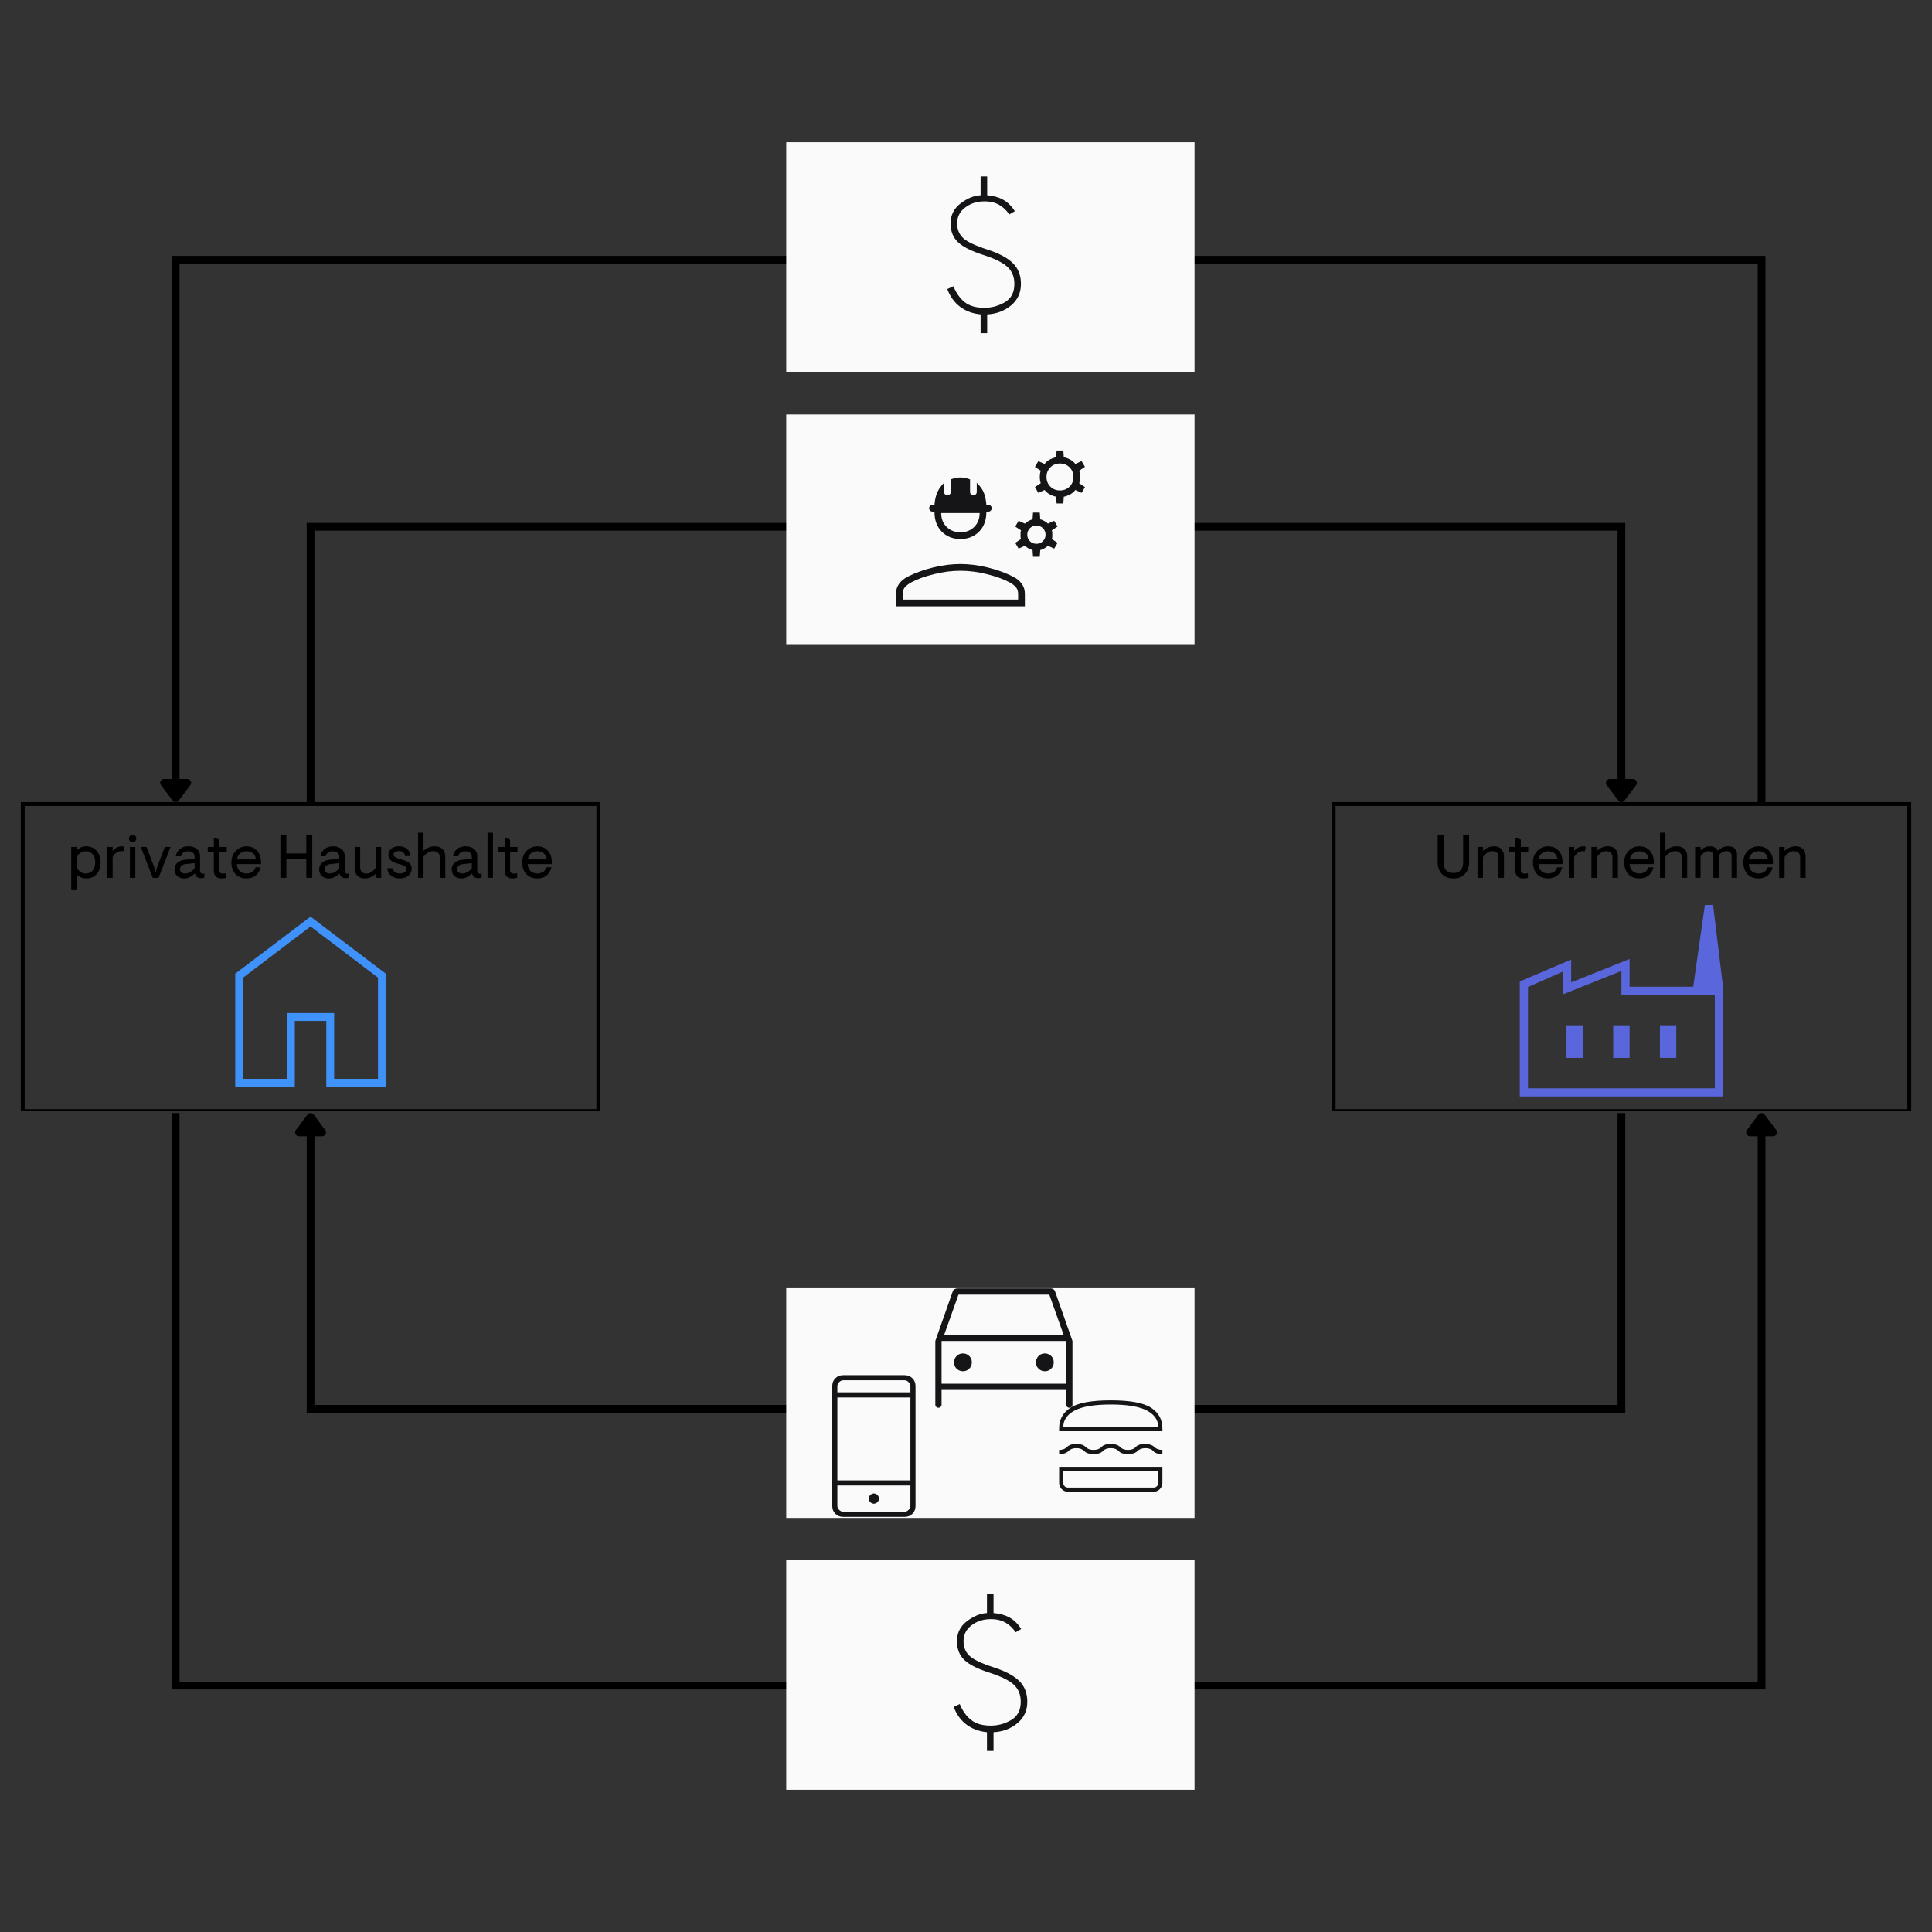<svg xmlns="http://www.w3.org/2000/svg" xmlns:xlink="http://www.w3.org/1999/xlink" width="500" zoomAndPan="magnify" viewBox="0 0 375 375" height="500" preserveAspectRatio="xMidYMid meet" version="1.0"><rect x="0" y="0" width="375" height="375" fill="#333333" stroke="none"/><defs><g/><clipPath id="4e248ac786"><path d="M 4.039 155.695 L 116.52 155.695 L 116.52 215.695 L 4.039 215.695 Z M 4.039 155.695 " clip-rule="nonzero"/></clipPath><clipPath id="5064843cf6"><path d="M 258.48 155.695 L 370.961 155.695 L 370.961 215.695 L 258.48 215.695 Z M 258.48 155.695 " clip-rule="nonzero"/></clipPath><clipPath id="15f057f166"><path d="M 152.613 80.445 L 231.895 80.445 L 231.895 125.031 L 152.613 125.031 Z M 152.613 80.445 " clip-rule="nonzero"/></clipPath><clipPath id="af26f02f0d"><path d="M 152.613 250.039 L 231.895 250.039 L 231.895 294.629 L 152.613 294.629 Z M 152.613 250.039 " clip-rule="nonzero"/></clipPath><clipPath id="e33f269715"><path d="M 152.613 27.609 L 231.895 27.609 L 231.895 72.195 L 152.613 72.195 Z M 152.613 27.609 " clip-rule="nonzero"/></clipPath><clipPath id="387301bc7a"><path d="M 152.613 302.805 L 231.895 302.805 L 231.895 347.391 L 152.613 347.391 Z M 152.613 302.805 " clip-rule="nonzero"/></clipPath></defs><g clip-path="url(#4e248ac786)"><path stroke-linecap="butt" transform="matrix(0.75, 0, 0, 0.75, 4.041, 155.694)" fill="none" stroke-linejoin="miter" d="M -0.002 0.001 L 149.972 0.001 L 149.972 80.454 L -0.002 80.454 Z M -0.002 0.001 " stroke="#000000" stroke-width="2" stroke-opacity="1" stroke-miterlimit="4"/></g><path stroke-linecap="butt" transform="matrix(0.75, 0, 0, 0.75, 59.53, 101.491)" fill="none" stroke-linejoin="miter" d="M 1.001 72.273 L 1.001 1.002 L 340.252 1.002 L 340.252 66.773 " stroke="#000000" stroke-width="2" stroke-opacity="1" stroke-miterlimit="4"/><path stroke-linecap="round" transform="matrix(0.75, 0, 0, 0.75, 59.53, 101.491)" fill-opacity="1" fill="#000000" fill-rule="nonzero" stroke-linejoin="round" d="M 343.252 67.273 L 340.252 71.273 L 337.252 67.273 Z M 343.252 67.273 " stroke="#000000" stroke-width="2" stroke-opacity="1" stroke-miterlimit="4"/><g clip-path="url(#5064843cf6)"><path stroke-linecap="butt" transform="matrix(0.75, 0, 0, 0.75, 258.481, 155.694)" fill="none" stroke-linejoin="miter" d="M -0 0.001 L 149.974 0.001 L 149.974 80.454 L -0 80.454 Z M -0 0.001 " stroke="#000000" stroke-width="2" stroke-opacity="1" stroke-miterlimit="4"/></g><path stroke-linecap="butt" transform="matrix(0.75, 0, 0, 0.75, 59.53, 216.046)" fill="none" stroke-linejoin="miter" d="M 1.001 5.501 L 1.001 76.543 L 340.252 76.543 L 340.252 0.001 " stroke="#000000" stroke-width="2" stroke-opacity="1" stroke-miterlimit="4"/><path stroke-linecap="round" transform="matrix(0.75, 0, 0, 0.75, 59.53, 216.046)" fill-opacity="1" fill="#000000" fill-rule="nonzero" stroke-linejoin="round" d="M 4.001 5.001 L 1.001 1.001 L -1.999 5.001 Z M 4.001 5.001 " stroke="#000000" stroke-width="2" stroke-opacity="1" stroke-miterlimit="4"/><path stroke-linecap="butt" transform="matrix(0.75, 0, 0, 0.75, 33.343, 216.046)" fill="none" stroke-linejoin="miter" d="M 1.001 0.001 L 1.001 148.153 L 411.439 148.153 L 411.439 5.501 " stroke="#000000" stroke-width="2" stroke-opacity="1" stroke-miterlimit="4"/><path stroke-linecap="round" transform="matrix(0.75, 0, 0, 0.75, 33.343, 216.046)" fill-opacity="1" fill="#000000" fill-rule="nonzero" stroke-linejoin="round" d="M 408.439 5.001 L 411.439 1.001 L 414.439 5.001 Z M 408.439 5.001 " stroke="#000000" stroke-width="2" stroke-opacity="1" stroke-miterlimit="4"/><path stroke-linecap="butt" transform="matrix(0.75, 0, 0, 0.75, 33.343, 49.664)" fill="none" stroke-linejoin="miter" d="M 1.001 135.875 L 1.001 1 L 411.439 1 L 411.439 141.375 " stroke="#000000" stroke-width="2" stroke-opacity="1" stroke-miterlimit="4"/><path stroke-linecap="round" transform="matrix(0.75, 0, 0, 0.75, 33.343, 49.664)" fill-opacity="1" fill="#000000" fill-rule="nonzero" stroke-linejoin="round" d="M -1.999 136.375 L 1.001 140.375 L 4.001 136.375 Z M -1.999 136.375 " stroke="#000000" stroke-width="2" stroke-opacity="1" stroke-miterlimit="4"/><path fill="#3f92fa" d="M 47.188 209.398 L 55.695 209.398 L 55.695 196.633 L 64.859 196.633 L 64.859 209.398 L 73.371 209.398 L 73.371 189.758 L 60.277 179.828 L 47.188 189.758 Z M 45.656 210.926 L 45.656 188.992 L 60.277 177.918 L 74.898 188.992 L 74.898 210.926 L 63.332 210.926 L 63.332 198.16 L 57.223 198.16 L 57.223 210.926 Z M 60.277 194.613 Z M 60.277 194.613 " fill-opacity="1" fill-rule="nonzero"/><g clip-path="url(#15f057f166)"><path fill="#fafafa" d="M 152.613 80.445 L 231.859 80.445 L 231.859 125.031 L 152.613 125.031 Z M 152.613 80.445 " fill-opacity="1" fill-rule="nonzero"/></g><path fill="#151417" d="M 173.91 117.688 L 173.91 115.262 C 173.91 114.512 174.113 113.859 174.516 113.301 C 174.922 112.742 175.496 112.273 176.242 111.898 C 177.738 111.152 179.387 110.562 181.191 110.125 C 182.996 109.691 184.738 109.473 186.418 109.473 C 188.098 109.473 189.84 109.691 191.645 110.125 C 193.449 110.562 195.098 111.152 196.59 111.898 C 197.336 112.273 197.914 112.742 198.316 113.301 C 198.723 113.859 198.926 114.512 198.926 115.262 L 198.926 117.688 Z M 175.219 116.379 L 197.617 116.379 L 197.617 115.262 C 197.617 114.699 197.453 114.25 197.129 113.906 C 196.801 113.566 196.402 113.27 195.938 113.02 C 194.754 112.398 193.285 111.867 191.527 111.434 C 189.77 110.996 188.066 110.781 186.418 110.781 C 184.77 110.781 183.066 110.996 181.309 111.434 C 179.551 111.867 178.078 112.398 176.898 113.02 C 176.43 113.27 176.035 113.566 175.707 113.906 C 175.379 114.25 175.219 114.699 175.219 115.262 Z M 186.418 104.621 C 184.953 104.621 183.75 104.145 182.801 103.195 C 181.852 102.246 181.379 100.949 181.379 99.301 L 181.004 99.301 C 180.816 99.301 180.66 99.238 180.539 99.113 C 180.414 98.988 180.352 98.832 180.352 98.648 C 180.352 98.461 180.414 98.305 180.539 98.18 C 180.66 98.055 180.816 97.992 181.004 97.992 L 181.379 97.992 C 181.438 97.184 181.594 96.445 181.844 95.777 C 182.094 95.109 182.559 94.414 183.242 93.699 L 183.242 95.473 C 183.242 95.66 183.305 95.816 183.43 95.941 C 183.555 96.062 183.711 96.125 183.898 96.125 C 184.082 96.125 184.238 96.062 184.363 95.941 C 184.488 95.816 184.551 95.66 184.551 95.473 L 184.551 93.047 C 184.801 92.953 185.086 92.867 185.414 92.789 C 185.742 92.711 186.074 92.672 186.418 92.672 C 186.758 92.672 187.094 92.711 187.422 92.789 C 187.746 92.867 188.035 92.953 188.285 93.047 L 188.285 95.473 C 188.285 95.66 188.348 95.816 188.469 95.941 C 188.594 96.062 188.75 96.125 188.938 96.125 C 189.125 96.125 189.281 96.062 189.402 95.941 C 189.527 95.816 189.59 95.66 189.59 95.473 L 189.59 93.699 C 190.305 94.414 190.781 95.109 191.016 95.777 C 191.246 96.445 191.395 97.184 191.457 97.992 L 191.832 97.992 C 192.016 97.992 192.172 98.055 192.297 98.18 C 192.422 98.305 192.484 98.461 192.484 98.648 C 192.484 98.832 192.422 98.988 192.297 99.113 C 192.172 99.238 192.016 99.301 191.832 99.301 L 191.457 99.301 C 191.457 100.949 190.984 102.246 190.035 103.195 C 189.086 104.145 187.879 104.621 186.418 104.621 Z M 186.418 103.312 C 187.508 103.312 188.402 102.965 189.102 102.262 C 189.801 101.562 190.152 100.668 190.152 99.578 L 182.684 99.578 C 182.684 100.668 183.035 101.562 183.734 102.262 C 184.434 102.965 185.328 103.312 186.418 103.312 Z M 200.512 108.074 L 200.418 106.766 C 200.168 106.703 199.902 106.594 199.625 106.441 C 199.344 106.285 199.109 106.113 198.926 105.926 L 197.711 106.488 L 197.059 105.367 L 198.176 104.621 C 198.113 104.465 198.086 104.324 198.086 104.199 L 198.086 103.383 C 198.086 103.273 198.113 103.125 198.176 102.941 L 197.059 102.195 L 197.711 101.074 L 198.926 101.633 C 199.109 101.445 199.344 101.277 199.625 101.121 C 199.902 100.965 200.168 100.855 200.418 100.793 L 200.512 99.488 L 201.816 99.488 L 201.91 100.793 C 202.16 100.855 202.426 100.965 202.703 101.121 C 202.984 101.277 203.219 101.445 203.402 101.633 L 204.617 101.074 L 205.27 102.195 L 204.152 102.941 C 204.215 103.125 204.246 103.273 204.246 103.383 L 204.246 104.199 C 204.246 104.324 204.215 104.465 204.152 104.621 L 205.27 105.367 L 204.617 106.488 L 203.402 105.926 C 203.219 106.113 202.984 106.285 202.703 106.441 C 202.426 106.594 202.16 106.703 201.91 106.766 L 201.816 108.074 Z M 201.164 105.555 C 201.66 105.555 202.082 105.383 202.426 105.039 C 202.766 104.699 202.938 104.277 202.938 103.781 C 202.938 103.281 202.766 102.863 202.426 102.52 C 202.082 102.18 201.66 102.008 201.164 102.008 C 200.668 102.008 200.246 102.18 199.902 102.52 C 199.562 102.863 199.391 103.281 199.391 103.781 C 199.391 104.277 199.562 104.699 199.902 105.039 C 200.246 105.383 200.668 105.555 201.164 105.555 Z M 205.086 97.715 L 204.992 96.406 C 204.617 96.344 204.215 96.195 203.777 95.965 C 203.344 95.73 203 95.441 202.75 95.102 L 201.539 95.66 L 200.883 94.539 L 202.004 93.793 C 201.941 93.605 201.895 93.406 201.863 93.188 C 201.832 92.969 201.816 92.766 201.816 92.578 C 201.816 92.395 201.832 92.191 201.863 91.973 C 201.895 91.754 201.941 91.555 202.004 91.367 L 200.883 90.621 L 201.539 89.5 L 202.75 90.059 C 203 89.719 203.344 89.43 203.777 89.195 C 204.215 88.965 204.617 88.816 204.992 88.754 L 205.086 87.445 L 206.391 87.445 L 206.484 88.754 C 206.859 88.816 207.262 88.965 207.699 89.195 C 208.133 89.43 208.477 89.719 208.723 90.059 L 209.938 89.5 L 210.59 90.621 L 209.473 91.367 C 209.531 91.555 209.578 91.754 209.609 91.973 C 209.641 92.191 209.656 92.395 209.656 92.578 C 209.656 92.766 209.641 92.969 209.609 93.188 C 209.578 93.406 209.531 93.605 209.473 93.793 L 210.59 94.539 L 209.938 95.66 L 208.723 95.102 C 208.477 95.441 208.133 95.73 207.699 95.965 C 207.262 96.195 206.859 96.344 206.484 96.406 L 206.391 97.715 Z M 205.738 95.191 C 206.484 95.191 207.105 94.945 207.605 94.445 C 208.102 93.949 208.352 93.328 208.352 92.578 C 208.352 91.832 208.102 91.211 207.605 90.715 C 207.105 90.215 206.484 89.965 205.738 89.965 C 204.992 89.965 204.367 90.215 203.871 90.715 C 203.375 91.211 203.125 91.832 203.125 92.578 C 203.125 93.328 203.375 93.949 203.871 94.445 C 204.367 94.945 204.992 95.191 205.738 95.191 Z M 186.418 116.379 Z M 186.418 116.379 " fill-opacity="1" fill-rule="nonzero"/><g clip-path="url(#af26f02f0d)"><path fill="#fafafa" d="M 152.613 250.039 L 231.859 250.039 L 231.859 294.629 L 152.613 294.629 Z M 152.613 250.039 " fill-opacity="1" fill-rule="nonzero"/></g><path fill="#151417" d="M 163.668 294.422 C 163.055 294.422 162.547 294.223 162.145 293.82 C 161.746 293.418 161.543 292.91 161.543 292.297 L 161.543 269.051 C 161.543 268.434 161.746 267.926 162.145 267.527 C 162.547 267.125 163.055 266.922 163.668 266.922 L 175.578 266.922 C 176.191 266.922 176.699 267.125 177.102 267.527 C 177.504 267.926 177.703 268.434 177.703 269.051 L 177.703 292.297 C 177.703 292.91 177.504 293.418 177.102 293.82 C 176.699 294.223 176.191 294.422 175.578 294.422 Z M 162.535 288.328 L 162.535 292.297 C 162.535 292.578 162.652 292.84 162.891 293.074 C 163.125 293.312 163.387 293.43 163.668 293.43 L 175.578 293.43 C 175.859 293.43 176.121 293.312 176.355 293.074 C 176.594 292.84 176.711 292.578 176.711 292.297 L 176.711 288.328 Z M 169.625 291.871 C 169.883 291.871 170.113 291.77 170.312 291.57 C 170.516 291.371 170.617 291.141 170.617 290.879 C 170.617 290.617 170.516 290.391 170.312 290.188 C 170.113 289.988 169.883 289.887 169.625 289.887 C 169.363 289.887 169.133 289.988 168.934 290.188 C 168.73 290.391 168.633 290.617 168.633 290.879 C 168.633 291.141 168.73 291.371 168.934 291.57 C 169.133 291.77 169.363 291.871 169.625 291.871 Z M 162.535 287.336 L 176.711 287.336 L 176.711 271.246 L 162.535 271.246 Z M 162.535 270.254 L 176.711 270.254 L 176.711 269.051 C 176.711 268.766 176.594 268.508 176.355 268.27 C 176.121 268.035 175.859 267.914 175.578 267.914 L 163.668 267.914 C 163.387 267.914 163.125 268.035 162.891 268.27 C 162.652 268.508 162.535 268.766 162.535 269.051 Z M 162.535 288.328 L 162.535 293.43 Z M 162.535 270.254 L 162.535 267.914 Z M 162.535 270.254 " fill-opacity="1" fill-rule="nonzero"/><path fill="#151417" d="M 207.305 289.547 C 206.824 289.547 206.418 289.379 206.082 289.043 C 205.746 288.707 205.578 288.301 205.578 287.82 L 205.578 284.711 L 225.621 284.711 L 225.621 287.82 C 225.621 288.301 225.453 288.707 225.117 289.043 C 224.781 289.379 224.371 289.547 223.891 289.547 Z M 206.383 285.516 L 206.383 287.82 C 206.383 288.09 206.473 288.309 206.645 288.48 C 206.816 288.656 207.035 288.742 207.305 288.742 L 223.891 288.742 C 224.16 288.742 224.383 288.656 224.555 288.48 C 224.727 288.309 224.812 288.09 224.812 287.82 L 224.812 285.516 Z M 215.598 281.082 C 214.926 281.082 214.414 281.273 214.059 281.656 C 213.703 282.043 213.102 282.234 212.258 282.234 C 211.414 282.234 210.812 282.043 210.461 281.656 C 210.105 281.273 209.59 281.082 208.918 281.082 C 208.246 281.082 207.734 281.273 207.379 281.656 C 207.023 282.043 206.422 282.234 205.578 282.234 L 205.578 281.426 C 206.25 281.426 206.762 281.234 207.117 280.852 C 207.473 280.469 208.074 280.273 208.918 280.273 C 209.762 280.273 210.363 280.469 210.719 280.852 C 211.074 281.234 211.586 281.426 212.258 281.426 C 212.93 281.426 213.445 281.234 213.801 280.852 C 214.156 280.469 214.754 280.273 215.598 280.273 C 216.445 280.273 217.043 280.469 217.398 280.852 C 217.754 281.234 218.27 281.426 218.941 281.426 C 219.613 281.426 220.117 281.234 220.453 280.852 C 220.789 280.469 221.379 280.273 222.223 280.273 C 223.066 280.273 223.676 280.469 224.051 280.852 C 224.426 281.234 224.949 281.426 225.621 281.426 L 225.621 282.234 C 224.777 282.234 224.184 282.043 223.848 281.656 C 223.512 281.273 223.008 281.082 222.336 281.082 C 221.664 281.082 221.141 281.273 220.77 281.656 C 220.395 282.043 219.785 282.234 218.941 282.234 C 218.094 282.234 217.496 282.043 217.141 281.656 C 216.785 281.273 216.27 281.082 215.598 281.082 Z M 205.578 277.797 L 205.578 277.223 C 205.578 275.535 206.309 274.207 207.766 273.25 C 209.227 272.289 211.836 271.809 215.598 271.809 C 219.363 271.809 221.973 272.289 223.434 273.25 C 224.891 274.207 225.621 275.535 225.621 277.223 L 225.621 277.797 Z M 215.598 272.617 C 212.414 272.617 210.078 273.004 208.602 273.781 C 207.125 274.559 206.383 275.629 206.383 276.992 L 224.812 276.992 C 224.812 275.629 224.074 274.559 222.598 273.781 C 221.117 273.004 218.785 272.617 215.598 272.617 Z M 215.598 285.516 Z M 215.598 276.992 Z M 215.598 276.992 " fill-opacity="1" fill-rule="nonzero"/><path fill="#151417" d="M 182.758 269.789 L 182.758 272.641 C 182.758 272.812 182.699 272.953 182.582 273.07 C 182.465 273.188 182.324 273.246 182.152 273.246 C 181.98 273.246 181.836 273.188 181.719 273.07 C 181.605 272.953 181.547 272.812 181.547 272.641 L 181.547 260.281 L 184.918 250.688 C 184.973 250.484 185.094 250.336 185.27 250.234 C 185.449 250.133 185.648 250.082 185.867 250.082 L 204.016 250.082 C 204.191 250.082 204.352 250.137 204.496 250.25 C 204.641 250.359 204.738 250.504 204.793 250.688 L 208.164 260.281 L 208.164 272.641 C 208.164 272.812 208.105 272.953 207.992 273.07 C 207.875 273.188 207.73 273.246 207.559 273.246 C 207.387 273.246 207.246 273.188 207.129 273.07 C 207.012 272.953 206.957 272.812 206.957 272.641 L 206.957 269.789 Z M 183.273 259.07 L 206.438 259.07 L 203.672 251.293 L 186.039 251.293 Z M 182.758 260.281 L 182.758 268.578 Z M 186.914 266.156 C 187.398 266.156 187.805 265.988 188.137 265.648 C 188.469 265.312 188.633 264.902 188.633 264.418 C 188.633 263.934 188.465 263.527 188.125 263.195 C 187.789 262.867 187.379 262.699 186.895 262.699 C 186.41 262.699 186.004 262.871 185.672 263.207 C 185.34 263.547 185.176 263.957 185.176 264.438 C 185.176 264.922 185.344 265.328 185.684 265.66 C 186.02 265.992 186.43 266.156 186.914 266.156 Z M 202.816 266.156 C 203.301 266.156 203.707 265.988 204.039 265.648 C 204.371 265.312 204.535 264.902 204.535 264.418 C 204.535 263.934 204.367 263.527 204.027 263.195 C 203.691 262.867 203.281 262.699 202.797 262.699 C 202.312 262.699 201.906 262.871 201.574 263.207 C 201.242 263.547 201.078 263.957 201.078 264.438 C 201.078 264.922 201.246 265.328 201.586 265.66 C 201.922 265.992 202.332 266.156 202.816 266.156 Z M 182.758 268.578 L 206.957 268.578 L 206.957 260.281 L 182.758 260.281 Z M 182.758 268.578 " fill-opacity="1" fill-rule="nonzero"/><g clip-path="url(#e33f269715)"><path fill="#fafafa" d="M 152.613 27.609 L 231.859 27.609 L 231.859 72.195 L 152.613 72.195 Z M 152.613 27.609 " fill-opacity="1" fill-rule="nonzero"/></g><path fill="#151417" d="M 190.336 64.664 L 190.336 61.02 C 188.785 60.871 187.457 60.375 186.352 59.543 C 185.242 58.707 184.418 57.562 183.871 56.105 L 185.055 55.559 C 185.602 56.895 186.336 57.926 187.262 58.656 C 188.188 59.383 189.453 59.746 191.062 59.746 C 192.488 59.746 193.816 59.383 195.047 58.656 C 196.273 57.926 196.891 56.742 196.891 55.105 C 196.891 53.738 196.441 52.637 195.547 51.805 C 194.652 50.969 193.066 50.188 190.789 49.461 C 188.512 48.73 186.898 47.91 185.941 47 C 184.984 46.09 184.508 44.879 184.508 43.359 C 184.508 41.75 185.16 40.453 186.465 39.469 C 187.77 38.48 189.059 37.957 190.336 37.898 L 190.336 34.254 L 191.609 34.254 L 191.609 37.898 C 192.793 37.988 193.824 38.277 194.703 38.762 C 195.586 39.246 196.344 39.992 196.98 40.992 L 195.887 41.629 C 195.434 40.902 194.809 40.293 194.02 39.809 C 193.23 39.324 192.246 39.082 191.062 39.082 C 189.637 39.082 188.398 39.477 187.352 40.266 C 186.305 41.055 185.781 42.086 185.781 43.359 C 185.781 44.512 186.16 45.453 186.922 46.184 C 187.68 46.91 189.273 47.668 191.699 48.457 C 193.945 49.188 195.586 50.066 196.617 51.098 C 197.648 52.129 198.164 53.465 198.164 55.105 C 198.164 56.832 197.52 58.23 196.23 59.293 C 194.938 60.355 193.398 60.93 191.609 61.02 L 191.609 64.664 Z M 190.336 64.664 " fill-opacity="1" fill-rule="nonzero"/><g clip-path="url(#387301bc7a)"><path fill="#fafafa" d="M 152.613 302.805 L 231.859 302.805 L 231.859 347.391 L 152.613 347.391 Z M 152.613 302.805 " fill-opacity="1" fill-rule="nonzero"/></g><path fill="#151417" d="M 191.57 339.855 L 191.57 336.215 C 190.023 336.062 188.695 335.57 187.586 334.734 C 186.48 333.902 185.652 332.754 185.105 331.301 L 186.289 330.754 C 186.836 332.09 187.574 333.121 188.5 333.848 C 189.422 334.578 190.691 334.941 192.301 334.941 C 193.727 334.941 195.055 334.578 196.281 333.848 C 197.512 333.121 198.125 331.938 198.125 330.297 C 198.125 328.934 197.68 327.832 196.781 326.996 C 195.887 326.164 194.301 325.383 192.027 324.652 C 189.75 323.926 188.133 323.105 187.18 322.195 C 186.223 321.285 185.746 320.07 185.746 318.555 C 185.746 316.945 186.398 315.648 187.703 314.66 C 189.008 313.676 190.297 313.152 191.57 313.09 L 191.57 309.449 L 192.844 309.449 L 192.844 313.09 C 194.027 313.184 195.062 313.469 195.941 313.957 C 196.82 314.441 197.578 315.184 198.215 316.188 L 197.125 316.824 C 196.668 316.094 196.047 315.488 195.258 315.004 C 194.469 314.516 193.484 314.273 192.301 314.273 C 190.871 314.273 189.637 314.668 188.59 315.457 C 187.543 316.246 187.02 317.277 187.02 318.555 C 187.02 319.707 187.398 320.648 188.156 321.375 C 188.914 322.105 190.508 322.863 192.938 323.652 C 195.184 324.379 196.82 325.262 197.852 326.293 C 198.883 327.324 199.398 328.66 199.398 330.297 C 199.398 332.027 198.754 333.422 197.465 334.484 C 196.176 335.547 194.637 336.125 192.844 336.215 L 192.844 339.855 Z M 191.57 339.855 " fill-opacity="1" fill-rule="nonzero"/><path fill="#5a67dc" d="M 294.996 212.824 L 294.996 190.5 L 304.969 186.25 L 304.969 190.668 L 316.305 186.137 L 316.305 191.52 L 334.438 191.52 L 334.438 212.824 Z M 296.586 211.238 L 332.852 211.238 L 332.852 193.105 L 314.719 193.105 L 314.719 188.457 L 303.383 192.992 L 303.383 188.57 L 296.586 191.574 Z M 313.129 205.344 L 316.305 205.344 L 316.305 199 L 313.129 199 Z M 304.062 205.344 L 307.238 205.344 L 307.238 199 L 304.062 199 Z M 322.195 205.344 L 325.371 205.344 L 325.371 199 L 322.195 199 Z M 334.438 191.52 L 328.656 191.52 L 330.922 175.652 L 332.508 175.652 Z M 296.586 211.238 L 332.852 211.238 Z M 296.586 211.238 " fill-opacity="1" fill-rule="nonzero"/><g fill="#000000" fill-opacity="1"><g transform="translate(13.03, 170.386)"><g><path d="M 0.793 2.398 L 0.793 -6 L 1.848 -6 L 1.848 -5.34 C 2.023 -5.523 2.27 -5.699 2.586 -5.867 C 2.902 -6.035 3.293 -6.121 3.758 -6.121 C 4.125 -6.121 4.473 -6.047 4.805 -5.902 C 5.137 -5.762 5.43 -5.551 5.684 -5.281 C 5.934 -5.008 6.133 -4.68 6.281 -4.297 C 6.43 -3.91 6.504 -3.48 6.504 -3 C 6.504 -2.52 6.438 -2.09 6.301 -1.703 C 6.164 -1.32 5.973 -0.992 5.73 -0.719 C 5.484 -0.449 5.199 -0.238 4.867 -0.098 C 4.535 0.047 4.172 0.121 3.781 0.121 C 3.395 0.121 3.035 0.055 2.699 -0.078 C 2.363 -0.211 2.078 -0.395 1.848 -0.637 L 1.848 2.398 Z M 3.59 -0.84 C 3.926 -0.84 4.234 -0.914 4.52 -1.066 C 4.801 -1.219 5.027 -1.453 5.195 -1.77 C 5.363 -2.086 5.449 -2.496 5.449 -3 C 5.449 -3.504 5.363 -3.914 5.195 -4.23 C 5.027 -4.547 4.801 -4.781 4.52 -4.934 C 4.234 -5.086 3.926 -5.16 3.59 -5.16 C 3.348 -5.16 3.125 -5.117 2.914 -5.035 C 2.707 -4.949 2.523 -4.836 2.363 -4.691 C 2.203 -4.547 2.078 -4.383 1.984 -4.195 C 1.895 -4.008 1.848 -3.805 1.848 -3.59 L 1.848 -2.438 C 1.848 -2.156 1.93 -1.895 2.09 -1.648 C 2.246 -1.406 2.461 -1.211 2.723 -1.062 C 2.988 -0.914 3.277 -0.84 3.59 -0.84 Z M 3.59 -0.84 "/></g></g></g><g fill="#000000" fill-opacity="1"><g transform="translate(20.014, 170.386)"><g><path d="M 0.793 0 L 0.793 -6 L 1.848 -6 L 1.848 -5.219 C 1.984 -5.379 2.141 -5.527 2.316 -5.664 C 2.492 -5.801 2.691 -5.91 2.91 -5.992 C 3.129 -6.078 3.363 -6.121 3.613 -6.121 C 3.723 -6.121 3.816 -6.113 3.895 -6.098 C 3.969 -6.078 4.035 -6.055 4.094 -6.023 L 3.926 -5.148 C 3.875 -5.164 3.824 -5.176 3.773 -5.18 C 3.723 -5.184 3.645 -5.184 3.539 -5.184 C 3.203 -5.184 2.887 -5.086 2.594 -4.891 C 2.297 -4.695 2.047 -4.406 1.848 -4.031 L 1.848 0 Z M 0.793 0 "/></g></g></g><g fill="#000000" fill-opacity="1"><g transform="translate(24.418, 170.386)"><g><path d="M 0.793 0 L 0.793 -6 L 1.848 -6 L 1.848 0 Z M 1.32 -6.91 C 1.121 -6.91 0.949 -6.98 0.809 -7.121 C 0.672 -7.262 0.602 -7.434 0.602 -7.633 C 0.602 -7.832 0.672 -8.004 0.809 -8.141 C 0.949 -8.281 1.121 -8.352 1.32 -8.352 C 1.52 -8.352 1.691 -8.281 1.828 -8.141 C 1.969 -8.004 2.039 -7.832 2.039 -7.633 C 2.039 -7.434 1.969 -7.262 1.828 -7.121 C 1.691 -6.98 1.52 -6.91 1.32 -6.91 Z M 1.32 -6.91 "/></g></g></g><g fill="#000000" fill-opacity="1"><g transform="translate(27.058, 170.386)"><g><path d="M 2.594 0 L 0.266 -6 L 1.379 -6 L 2.93 -1.934 L 3.156 -0.938 L 3.383 -1.934 L 4.934 -6 L 6.047 -6 L 3.719 0 Z M 2.594 0 "/></g></g></g><g fill="#000000" fill-opacity="1"><g transform="translate(33.37, 170.386)"><g><path d="M 2.41 0.121 C 2.035 0.121 1.703 0.051 1.414 -0.09 C 1.129 -0.23 0.902 -0.434 0.742 -0.695 C 0.586 -0.961 0.504 -1.27 0.504 -1.621 C 0.504 -2.012 0.598 -2.344 0.785 -2.609 C 0.973 -2.879 1.223 -3.086 1.531 -3.234 C 1.84 -3.383 2.172 -3.473 2.531 -3.504 L 4.402 -3.695 L 4.402 -4.105 C 4.402 -4.465 4.277 -4.73 4.027 -4.902 C 3.773 -5.074 3.457 -5.16 3.07 -5.16 C 2.863 -5.16 2.672 -5.125 2.488 -5.059 C 2.309 -4.988 2.156 -4.887 2.035 -4.746 C 1.91 -4.605 1.82 -4.422 1.766 -4.188 L 0.77 -4.188 C 0.816 -4.523 0.914 -4.812 1.066 -5.059 C 1.219 -5.301 1.406 -5.504 1.625 -5.656 C 1.848 -5.812 2.086 -5.93 2.348 -6.008 C 2.605 -6.082 2.871 -6.121 3.145 -6.121 C 3.617 -6.121 4.023 -6.043 4.367 -5.887 C 4.711 -5.73 4.98 -5.512 5.172 -5.227 C 5.363 -4.941 5.461 -4.609 5.461 -4.223 L 5.461 -1.414 C 5.461 -1.223 5.504 -1.07 5.594 -0.961 C 5.68 -0.848 5.812 -0.793 5.988 -0.793 C 6.035 -0.793 6.086 -0.797 6.137 -0.805 C 6.191 -0.812 6.242 -0.824 6.301 -0.84 L 6.301 -0.047 C 6.156 0 6.031 0.031 5.93 0.047 C 5.824 0.062 5.723 0.07 5.629 0.07 C 5.363 0.07 5.121 0.008 4.902 -0.125 C 4.684 -0.258 4.527 -0.504 4.441 -0.863 C 4.305 -0.711 4.133 -0.559 3.926 -0.406 C 3.715 -0.258 3.48 -0.129 3.223 -0.031 C 2.961 0.07 2.691 0.121 2.41 0.121 Z M 2.531 -0.84 C 2.898 -0.84 3.238 -0.93 3.547 -1.109 C 3.855 -1.289 4.141 -1.512 4.402 -1.777 L 4.402 -2.855 L 2.605 -2.652 C 2.371 -2.629 2.18 -2.566 2.023 -2.473 C 1.867 -2.375 1.75 -2.258 1.676 -2.117 C 1.598 -1.977 1.559 -1.828 1.559 -1.668 C 1.559 -1.387 1.652 -1.18 1.844 -1.043 C 2.031 -0.906 2.262 -0.84 2.531 -0.84 Z M 2.531 -0.84 "/></g></g></g><g fill="#000000" fill-opacity="1"><g transform="translate(40.03, 170.386)"><g><path d="M 2.953 0.121 C 2.648 0.121 2.387 0.062 2.164 -0.047 C 1.945 -0.16 1.777 -0.328 1.656 -0.559 C 1.535 -0.785 1.477 -1.062 1.477 -1.391 L 1.477 -5.039 L 0.289 -5.039 L 0.289 -6 L 1.477 -6 L 1.477 -7.801 L 2.531 -7.414 L 2.531 -6 L 3.973 -6 L 3.973 -5.039 L 2.531 -5.039 L 2.531 -1.465 C 2.531 -1.336 2.559 -1.223 2.609 -1.121 C 2.66 -1.023 2.742 -0.945 2.855 -0.895 C 2.969 -0.844 3.109 -0.816 3.277 -0.816 C 3.41 -0.816 3.527 -0.824 3.617 -0.84 C 3.711 -0.855 3.809 -0.871 3.91 -0.887 L 3.91 0 C 3.754 0.039 3.605 0.07 3.469 0.09 C 3.332 0.109 3.16 0.121 2.953 0.121 Z M 2.953 0.121 "/></g></g></g><g fill="#000000" fill-opacity="1"><g transform="translate(44.434, 170.386)"><g><path d="M 3.406 0.121 C 2.801 0.121 2.277 -0.012 1.844 -0.27 C 1.406 -0.531 1.07 -0.895 0.836 -1.363 C 0.598 -1.828 0.48 -2.375 0.48 -3 C 0.48 -3.625 0.613 -4.172 0.883 -4.637 C 1.148 -5.105 1.508 -5.469 1.957 -5.73 C 2.402 -5.988 2.887 -6.121 3.406 -6.121 C 3.945 -6.121 4.426 -6 4.848 -5.762 C 5.273 -5.52 5.609 -5.176 5.855 -4.723 C 6.105 -4.27 6.227 -3.719 6.227 -3.07 L 6.227 -2.664 L 1.547 -2.664 C 1.555 -2.375 1.609 -2.121 1.703 -1.895 C 1.801 -1.672 1.93 -1.48 2.094 -1.32 C 2.258 -1.16 2.453 -1.039 2.676 -0.961 C 2.898 -0.879 3.148 -0.84 3.422 -0.84 C 3.73 -0.84 4.008 -0.891 4.246 -0.988 C 4.488 -1.09 4.688 -1.23 4.844 -1.414 C 4.996 -1.602 5.113 -1.812 5.184 -2.051 L 6.168 -2.051 C 6.008 -1.387 5.691 -0.859 5.219 -0.469 C 4.746 -0.074 4.145 0.121 3.406 0.121 Z M 1.559 -3.574 L 5.23 -3.574 C 5.207 -3.93 5.109 -4.223 4.938 -4.457 C 4.766 -4.695 4.547 -4.871 4.277 -4.984 C 4.012 -5.102 3.719 -5.16 3.406 -5.16 C 3.098 -5.16 2.809 -5.098 2.551 -4.973 C 2.289 -4.852 2.074 -4.672 1.902 -4.434 C 1.73 -4.199 1.617 -3.91 1.559 -3.574 Z M 1.559 -3.574 "/></g></g></g><g fill="#000000" fill-opacity="1"><g transform="translate(51.07, 170.386)"><g/></g></g><g fill="#000000" fill-opacity="1"><g transform="translate(53.59, 170.386)"><g><path d="M 0.84 0 L 0.84 -8.398 L 1.992 -8.398 L 1.992 -4.727 L 5.867 -4.727 L 5.867 -8.398 L 7.02 -8.398 L 7.02 0 L 5.867 0 L 5.867 -3.672 L 1.992 -3.672 L 1.992 0 Z M 0.84 0 "/></g></g></g><g fill="#000000" fill-opacity="1"><g transform="translate(61.45, 170.386)"><g><path d="M 2.41 0.121 C 2.035 0.121 1.703 0.051 1.414 -0.09 C 1.129 -0.23 0.902 -0.434 0.742 -0.695 C 0.586 -0.961 0.504 -1.27 0.504 -1.621 C 0.504 -2.012 0.598 -2.344 0.785 -2.609 C 0.973 -2.879 1.223 -3.086 1.531 -3.234 C 1.84 -3.383 2.172 -3.473 2.531 -3.504 L 4.402 -3.695 L 4.402 -4.105 C 4.402 -4.465 4.277 -4.73 4.027 -4.902 C 3.773 -5.074 3.457 -5.16 3.07 -5.16 C 2.863 -5.16 2.672 -5.125 2.488 -5.059 C 2.309 -4.988 2.156 -4.887 2.035 -4.746 C 1.91 -4.605 1.82 -4.422 1.766 -4.188 L 0.77 -4.188 C 0.816 -4.523 0.914 -4.812 1.066 -5.059 C 1.219 -5.301 1.406 -5.504 1.625 -5.656 C 1.848 -5.812 2.086 -5.93 2.348 -6.008 C 2.605 -6.082 2.871 -6.121 3.145 -6.121 C 3.617 -6.121 4.023 -6.043 4.367 -5.887 C 4.711 -5.73 4.98 -5.512 5.172 -5.227 C 5.363 -4.941 5.461 -4.609 5.461 -4.223 L 5.461 -1.414 C 5.461 -1.223 5.504 -1.07 5.594 -0.961 C 5.68 -0.848 5.812 -0.793 5.988 -0.793 C 6.035 -0.793 6.086 -0.797 6.137 -0.805 C 6.191 -0.812 6.242 -0.824 6.301 -0.84 L 6.301 -0.047 C 6.156 0 6.031 0.031 5.93 0.047 C 5.824 0.062 5.723 0.07 5.629 0.07 C 5.363 0.07 5.121 0.008 4.902 -0.125 C 4.684 -0.258 4.527 -0.504 4.441 -0.863 C 4.305 -0.711 4.133 -0.559 3.926 -0.406 C 3.715 -0.258 3.48 -0.129 3.223 -0.031 C 2.961 0.07 2.691 0.121 2.41 0.121 Z M 2.531 -0.84 C 2.898 -0.84 3.238 -0.93 3.547 -1.109 C 3.855 -1.289 4.141 -1.512 4.402 -1.777 L 4.402 -2.855 L 2.605 -2.652 C 2.371 -2.629 2.18 -2.566 2.023 -2.473 C 1.867 -2.375 1.75 -2.258 1.676 -2.117 C 1.598 -1.977 1.559 -1.828 1.559 -1.668 C 1.559 -1.387 1.652 -1.18 1.844 -1.043 C 2.031 -0.906 2.262 -0.84 2.531 -0.84 Z M 2.531 -0.84 "/></g></g></g><g fill="#000000" fill-opacity="1"><g transform="translate(68.11, 170.386)"><g><path d="M 2.723 0.121 C 2.086 0.121 1.594 -0.059 1.254 -0.414 C 0.914 -0.77 0.742 -1.254 0.742 -1.859 L 0.742 -6 L 1.801 -6 L 1.801 -2.051 C 1.801 -1.789 1.848 -1.562 1.945 -1.379 C 2.039 -1.195 2.18 -1.055 2.359 -0.961 C 2.539 -0.863 2.762 -0.816 3.023 -0.816 C 3.391 -0.816 3.727 -0.93 4.031 -1.152 C 4.336 -1.375 4.602 -1.648 4.824 -1.969 L 4.824 -6 L 5.879 -6 L 5.879 0 L 4.824 0 L 4.824 -0.781 C 4.688 -0.637 4.512 -0.492 4.297 -0.355 C 4.078 -0.215 3.84 -0.102 3.57 -0.012 C 3.301 0.074 3.02 0.121 2.723 0.121 Z M 2.723 0.121 "/></g></g></g><g fill="#000000" fill-opacity="1"><g transform="translate(74.782, 170.386)"><g><path d="M 2.855 0.121 C 2.145 0.121 1.57 -0.055 1.133 -0.406 C 0.699 -0.762 0.449 -1.246 0.383 -1.871 L 1.379 -1.871 C 1.438 -1.672 1.52 -1.492 1.633 -1.34 C 1.742 -1.184 1.898 -1.059 2.102 -0.973 C 2.301 -0.883 2.559 -0.84 2.879 -0.84 C 3.098 -0.84 3.297 -0.871 3.48 -0.938 C 3.664 -1 3.812 -1.098 3.926 -1.223 C 4.035 -1.352 4.094 -1.508 4.094 -1.691 C 4.094 -1.875 4.031 -2.027 3.906 -2.148 C 3.781 -2.27 3.594 -2.379 3.336 -2.477 C 3.078 -2.578 2.758 -2.676 2.363 -2.773 C 1.773 -2.926 1.328 -3.133 1.039 -3.402 C 0.746 -3.672 0.602 -4.035 0.602 -4.5 C 0.602 -4.797 0.688 -5.066 0.859 -5.309 C 1.031 -5.555 1.27 -5.75 1.57 -5.898 C 1.875 -6.047 2.227 -6.121 2.629 -6.121 C 3.059 -6.121 3.438 -6.047 3.762 -5.902 C 4.086 -5.762 4.348 -5.547 4.543 -5.27 C 4.738 -4.988 4.852 -4.641 4.883 -4.223 L 3.84 -4.223 C 3.816 -4.441 3.75 -4.621 3.641 -4.77 C 3.535 -4.918 3.395 -5.027 3.223 -5.102 C 3.051 -5.172 2.852 -5.207 2.629 -5.207 C 2.395 -5.207 2.168 -5.152 1.945 -5.047 C 1.719 -4.938 1.609 -4.766 1.609 -4.523 C 1.609 -4.379 1.664 -4.254 1.777 -4.141 C 1.887 -4.027 2.059 -3.926 2.293 -3.836 C 2.523 -3.742 2.82 -3.648 3.18 -3.551 C 3.812 -3.383 4.293 -3.172 4.625 -2.914 C 4.957 -2.66 5.125 -2.297 5.125 -1.824 C 5.125 -1.457 5.031 -1.125 4.844 -0.836 C 4.652 -0.543 4.391 -0.309 4.051 -0.137 C 3.711 0.035 3.312 0.121 2.855 0.121 Z M 2.855 0.121 "/></g></g></g><g fill="#000000" fill-opacity="1"><g transform="translate(80.362, 170.386)"><g><path d="M 0.793 0 L 0.793 -8.762 L 1.848 -8.762 L 1.848 -5.219 C 2.055 -5.445 2.355 -5.648 2.742 -5.84 C 3.129 -6.027 3.555 -6.121 4.02 -6.121 C 4.453 -6.121 4.82 -6.039 5.125 -5.879 C 5.43 -5.719 5.66 -5.492 5.824 -5.195 C 5.988 -4.898 6.07 -4.547 6.07 -4.141 L 6.07 0 L 5.016 0 L 5.016 -3.949 C 5.016 -4.211 4.961 -4.438 4.855 -4.621 C 4.746 -4.805 4.598 -4.945 4.402 -5.039 C 4.211 -5.137 3.984 -5.184 3.719 -5.184 C 3.367 -5.184 3.023 -5.082 2.688 -4.879 C 2.352 -4.676 2.07 -4.414 1.848 -4.105 L 1.848 0 Z M 0.793 0 "/></g></g></g><g fill="#000000" fill-opacity="1"><g transform="translate(87.178, 170.386)"><g><path d="M 2.41 0.121 C 2.035 0.121 1.703 0.051 1.414 -0.09 C 1.129 -0.23 0.902 -0.434 0.742 -0.695 C 0.586 -0.961 0.504 -1.27 0.504 -1.621 C 0.504 -2.012 0.598 -2.344 0.785 -2.609 C 0.973 -2.879 1.223 -3.086 1.531 -3.234 C 1.84 -3.383 2.172 -3.473 2.531 -3.504 L 4.402 -3.695 L 4.402 -4.105 C 4.402 -4.465 4.277 -4.73 4.027 -4.902 C 3.773 -5.074 3.457 -5.16 3.07 -5.16 C 2.863 -5.16 2.672 -5.125 2.488 -5.059 C 2.309 -4.988 2.156 -4.887 2.035 -4.746 C 1.91 -4.605 1.82 -4.422 1.766 -4.188 L 0.77 -4.188 C 0.816 -4.523 0.914 -4.812 1.066 -5.059 C 1.219 -5.301 1.406 -5.504 1.625 -5.656 C 1.848 -5.812 2.086 -5.93 2.348 -6.008 C 2.605 -6.082 2.871 -6.121 3.145 -6.121 C 3.617 -6.121 4.023 -6.043 4.367 -5.887 C 4.711 -5.73 4.98 -5.512 5.172 -5.227 C 5.363 -4.941 5.461 -4.609 5.461 -4.223 L 5.461 -1.414 C 5.461 -1.223 5.504 -1.07 5.594 -0.961 C 5.68 -0.848 5.812 -0.793 5.988 -0.793 C 6.035 -0.793 6.086 -0.797 6.137 -0.805 C 6.191 -0.812 6.242 -0.824 6.301 -0.84 L 6.301 -0.047 C 6.156 0 6.031 0.031 5.93 0.047 C 5.824 0.062 5.723 0.07 5.629 0.07 C 5.363 0.07 5.121 0.008 4.902 -0.125 C 4.684 -0.258 4.527 -0.504 4.441 -0.863 C 4.305 -0.711 4.133 -0.559 3.926 -0.406 C 3.715 -0.258 3.48 -0.129 3.223 -0.031 C 2.961 0.07 2.691 0.121 2.41 0.121 Z M 2.531 -0.84 C 2.898 -0.84 3.238 -0.93 3.547 -1.109 C 3.855 -1.289 4.141 -1.512 4.402 -1.777 L 4.402 -2.855 L 2.605 -2.652 C 2.371 -2.629 2.18 -2.566 2.023 -2.473 C 1.867 -2.375 1.75 -2.258 1.676 -2.117 C 1.598 -1.977 1.559 -1.828 1.559 -1.668 C 1.559 -1.387 1.652 -1.18 1.844 -1.043 C 2.031 -0.906 2.262 -0.84 2.531 -0.84 Z M 2.531 -0.84 "/></g></g></g><g fill="#000000" fill-opacity="1"><g transform="translate(93.838, 170.386)"><g><path d="M 0.793 -8.762 L 1.848 -8.762 L 1.848 0 L 0.793 0 Z M 0.793 -8.762 "/></g></g></g><g fill="#000000" fill-opacity="1"><g transform="translate(96.478, 170.386)"><g><path d="M 2.953 0.121 C 2.648 0.121 2.387 0.062 2.164 -0.047 C 1.945 -0.16 1.777 -0.328 1.656 -0.559 C 1.535 -0.785 1.477 -1.062 1.477 -1.391 L 1.477 -5.039 L 0.289 -5.039 L 0.289 -6 L 1.477 -6 L 1.477 -7.801 L 2.531 -7.414 L 2.531 -6 L 3.973 -6 L 3.973 -5.039 L 2.531 -5.039 L 2.531 -1.465 C 2.531 -1.336 2.559 -1.223 2.609 -1.121 C 2.66 -1.023 2.742 -0.945 2.855 -0.895 C 2.969 -0.844 3.109 -0.816 3.277 -0.816 C 3.41 -0.816 3.527 -0.824 3.617 -0.84 C 3.711 -0.855 3.809 -0.871 3.91 -0.887 L 3.91 0 C 3.754 0.039 3.605 0.07 3.469 0.09 C 3.332 0.109 3.16 0.121 2.953 0.121 Z M 2.953 0.121 "/></g></g></g><g fill="#000000" fill-opacity="1"><g transform="translate(100.882, 170.386)"><g><path d="M 3.406 0.121 C 2.801 0.121 2.277 -0.012 1.844 -0.27 C 1.406 -0.531 1.07 -0.895 0.836 -1.363 C 0.598 -1.828 0.48 -2.375 0.48 -3 C 0.48 -3.625 0.613 -4.172 0.883 -4.637 C 1.148 -5.105 1.508 -5.469 1.957 -5.73 C 2.402 -5.988 2.887 -6.121 3.406 -6.121 C 3.945 -6.121 4.426 -6 4.848 -5.762 C 5.273 -5.52 5.609 -5.176 5.855 -4.723 C 6.105 -4.27 6.227 -3.719 6.227 -3.07 L 6.227 -2.664 L 1.547 -2.664 C 1.555 -2.375 1.609 -2.121 1.703 -1.895 C 1.801 -1.672 1.93 -1.48 2.094 -1.32 C 2.258 -1.16 2.453 -1.039 2.676 -0.961 C 2.898 -0.879 3.148 -0.84 3.422 -0.84 C 3.73 -0.84 4.008 -0.891 4.246 -0.988 C 4.488 -1.09 4.688 -1.23 4.844 -1.414 C 4.996 -1.602 5.113 -1.812 5.184 -2.051 L 6.168 -2.051 C 6.008 -1.387 5.691 -0.859 5.219 -0.469 C 4.746 -0.074 4.145 0.121 3.406 0.121 Z M 1.559 -3.574 L 5.23 -3.574 C 5.207 -3.93 5.109 -4.223 4.938 -4.457 C 4.766 -4.695 4.547 -4.871 4.277 -4.984 C 4.012 -5.102 3.719 -5.16 3.406 -5.16 C 3.098 -5.16 2.809 -5.098 2.551 -4.973 C 2.289 -4.852 2.074 -4.672 1.902 -4.434 C 1.73 -4.199 1.617 -3.91 1.559 -3.574 Z M 1.559 -3.574 "/></g></g></g><g fill="#000000" fill-opacity="1"><g transform="translate(278.216, 170.386)"><g><path d="M 3.887 0.121 C 3.246 0.121 2.699 -0.016 2.242 -0.281 C 1.789 -0.551 1.441 -0.914 1.199 -1.379 C 0.961 -1.844 0.84 -2.375 0.84 -2.977 L 0.84 -8.398 L 1.992 -8.398 L 1.992 -3.023 C 1.992 -2.586 2.059 -2.207 2.195 -1.895 C 2.332 -1.586 2.539 -1.348 2.82 -1.184 C 3.102 -1.02 3.457 -0.938 3.887 -0.938 C 4.32 -0.938 4.676 -1.02 4.957 -1.184 C 5.234 -1.348 5.445 -1.586 5.578 -1.895 C 5.715 -2.207 5.785 -2.586 5.785 -3.023 L 5.785 -8.398 L 6.938 -8.398 L 6.938 -2.977 C 6.938 -2.375 6.816 -1.844 6.574 -1.379 C 6.336 -0.914 5.988 -0.551 5.531 -0.281 C 5.074 -0.016 4.527 0.121 3.887 0.121 Z M 3.887 0.121 "/></g></g></g><g fill="#000000" fill-opacity="1"><g transform="translate(285.992, 170.386)"><g><path d="M 0.793 0 L 0.793 -6 L 1.848 -6 L 1.848 -5.219 C 1.992 -5.371 2.172 -5.516 2.383 -5.652 C 2.594 -5.789 2.836 -5.898 3.102 -5.988 C 3.371 -6.074 3.652 -6.121 3.949 -6.121 C 4.379 -6.121 4.742 -6.039 5.035 -5.879 C 5.324 -5.719 5.547 -5.492 5.699 -5.195 C 5.852 -4.898 5.93 -4.547 5.93 -4.141 L 5.93 0 L 4.871 0 L 4.871 -3.949 C 4.871 -4.211 4.824 -4.438 4.734 -4.621 C 4.641 -4.805 4.504 -4.945 4.32 -5.039 C 4.137 -5.137 3.91 -5.184 3.648 -5.184 C 3.281 -5.184 2.945 -5.074 2.641 -4.855 C 2.336 -4.633 2.07 -4.359 1.848 -4.031 L 1.848 0 Z M 0.793 0 "/></g></g></g><g fill="#000000" fill-opacity="1"><g transform="translate(292.664, 170.386)"><g><path d="M 2.953 0.121 C 2.648 0.121 2.387 0.062 2.164 -0.047 C 1.945 -0.16 1.777 -0.328 1.656 -0.559 C 1.535 -0.785 1.477 -1.062 1.477 -1.391 L 1.477 -5.039 L 0.289 -5.039 L 0.289 -6 L 1.477 -6 L 1.477 -7.801 L 2.531 -7.414 L 2.531 -6 L 3.973 -6 L 3.973 -5.039 L 2.531 -5.039 L 2.531 -1.465 C 2.531 -1.336 2.559 -1.223 2.609 -1.121 C 2.66 -1.023 2.742 -0.945 2.855 -0.895 C 2.969 -0.844 3.109 -0.816 3.277 -0.816 C 3.41 -0.816 3.527 -0.824 3.617 -0.84 C 3.711 -0.855 3.809 -0.871 3.91 -0.887 L 3.91 0 C 3.754 0.039 3.605 0.07 3.469 0.09 C 3.332 0.109 3.16 0.121 2.953 0.121 Z M 2.953 0.121 "/></g></g></g><g fill="#000000" fill-opacity="1"><g transform="translate(297.068, 170.386)"><g><path d="M 3.406 0.121 C 2.801 0.121 2.277 -0.012 1.844 -0.27 C 1.406 -0.531 1.07 -0.895 0.836 -1.363 C 0.598 -1.828 0.48 -2.375 0.48 -3 C 0.48 -3.625 0.613 -4.172 0.883 -4.637 C 1.148 -5.105 1.508 -5.469 1.957 -5.73 C 2.402 -5.988 2.887 -6.121 3.406 -6.121 C 3.945 -6.121 4.426 -6 4.848 -5.762 C 5.273 -5.52 5.609 -5.176 5.855 -4.723 C 6.105 -4.27 6.227 -3.719 6.227 -3.07 L 6.227 -2.664 L 1.547 -2.664 C 1.555 -2.375 1.609 -2.121 1.703 -1.895 C 1.801 -1.672 1.93 -1.48 2.094 -1.32 C 2.258 -1.16 2.453 -1.039 2.676 -0.961 C 2.898 -0.879 3.148 -0.84 3.422 -0.84 C 3.73 -0.84 4.008 -0.891 4.246 -0.988 C 4.488 -1.09 4.688 -1.23 4.844 -1.414 C 4.996 -1.602 5.113 -1.812 5.184 -2.051 L 6.168 -2.051 C 6.008 -1.387 5.691 -0.859 5.219 -0.469 C 4.746 -0.074 4.145 0.121 3.406 0.121 Z M 1.559 -3.574 L 5.23 -3.574 C 5.207 -3.93 5.109 -4.223 4.938 -4.457 C 4.766 -4.695 4.547 -4.871 4.277 -4.984 C 4.012 -5.102 3.719 -5.16 3.406 -5.16 C 3.098 -5.16 2.809 -5.098 2.551 -4.973 C 2.289 -4.852 2.074 -4.672 1.902 -4.434 C 1.73 -4.199 1.617 -3.91 1.559 -3.574 Z M 1.559 -3.574 "/></g></g></g><g fill="#000000" fill-opacity="1"><g transform="translate(303.704, 170.386)"><g><path d="M 0.793 0 L 0.793 -6 L 1.848 -6 L 1.848 -5.219 C 1.984 -5.379 2.141 -5.527 2.316 -5.664 C 2.492 -5.801 2.691 -5.91 2.91 -5.992 C 3.129 -6.078 3.363 -6.121 3.613 -6.121 C 3.723 -6.121 3.816 -6.113 3.895 -6.098 C 3.969 -6.078 4.035 -6.055 4.094 -6.023 L 3.926 -5.148 C 3.875 -5.164 3.824 -5.176 3.773 -5.18 C 3.723 -5.184 3.645 -5.184 3.539 -5.184 C 3.203 -5.184 2.887 -5.086 2.594 -4.891 C 2.297 -4.695 2.047 -4.406 1.848 -4.031 L 1.848 0 Z M 0.793 0 "/></g></g></g><g fill="#000000" fill-opacity="1"><g transform="translate(308.108, 170.386)"><g><path d="M 0.793 0 L 0.793 -6 L 1.848 -6 L 1.848 -5.219 C 1.992 -5.371 2.172 -5.516 2.383 -5.652 C 2.594 -5.789 2.836 -5.898 3.102 -5.988 C 3.371 -6.074 3.652 -6.121 3.949 -6.121 C 4.379 -6.121 4.742 -6.039 5.035 -5.879 C 5.324 -5.719 5.547 -5.492 5.699 -5.195 C 5.852 -4.898 5.93 -4.547 5.93 -4.141 L 5.93 0 L 4.871 0 L 4.871 -3.949 C 4.871 -4.211 4.824 -4.438 4.734 -4.621 C 4.641 -4.805 4.504 -4.945 4.32 -5.039 C 4.137 -5.137 3.91 -5.184 3.648 -5.184 C 3.281 -5.184 2.945 -5.074 2.641 -4.855 C 2.336 -4.633 2.07 -4.359 1.848 -4.031 L 1.848 0 Z M 0.793 0 "/></g></g></g><g fill="#000000" fill-opacity="1"><g transform="translate(314.78, 170.386)"><g><path d="M 3.406 0.121 C 2.801 0.121 2.277 -0.012 1.844 -0.27 C 1.406 -0.531 1.07 -0.895 0.836 -1.363 C 0.598 -1.828 0.48 -2.375 0.48 -3 C 0.48 -3.625 0.613 -4.172 0.883 -4.637 C 1.148 -5.105 1.508 -5.469 1.957 -5.73 C 2.402 -5.988 2.887 -6.121 3.406 -6.121 C 3.945 -6.121 4.426 -6 4.848 -5.762 C 5.273 -5.52 5.609 -5.176 5.855 -4.723 C 6.105 -4.27 6.227 -3.719 6.227 -3.07 L 6.227 -2.664 L 1.547 -2.664 C 1.555 -2.375 1.609 -2.121 1.703 -1.895 C 1.801 -1.672 1.93 -1.48 2.094 -1.32 C 2.258 -1.16 2.453 -1.039 2.676 -0.961 C 2.898 -0.879 3.148 -0.84 3.422 -0.84 C 3.73 -0.84 4.008 -0.891 4.246 -0.988 C 4.488 -1.09 4.688 -1.23 4.844 -1.414 C 4.996 -1.602 5.113 -1.812 5.184 -2.051 L 6.168 -2.051 C 6.008 -1.387 5.691 -0.859 5.219 -0.469 C 4.746 -0.074 4.145 0.121 3.406 0.121 Z M 1.559 -3.574 L 5.23 -3.574 C 5.207 -3.93 5.109 -4.223 4.938 -4.457 C 4.766 -4.695 4.547 -4.871 4.277 -4.984 C 4.012 -5.102 3.719 -5.16 3.406 -5.16 C 3.098 -5.16 2.809 -5.098 2.551 -4.973 C 2.289 -4.852 2.074 -4.672 1.902 -4.434 C 1.73 -4.199 1.617 -3.91 1.559 -3.574 Z M 1.559 -3.574 "/></g></g></g><g fill="#000000" fill-opacity="1"><g transform="translate(321.416, 170.386)"><g><path d="M 0.793 0 L 0.793 -8.762 L 1.848 -8.762 L 1.848 -5.219 C 2.055 -5.445 2.355 -5.648 2.742 -5.84 C 3.129 -6.027 3.555 -6.121 4.02 -6.121 C 4.453 -6.121 4.82 -6.039 5.125 -5.879 C 5.43 -5.719 5.66 -5.492 5.824 -5.195 C 5.988 -4.898 6.07 -4.547 6.07 -4.141 L 6.07 0 L 5.016 0 L 5.016 -3.949 C 5.016 -4.211 4.961 -4.438 4.855 -4.621 C 4.746 -4.805 4.598 -4.945 4.402 -5.039 C 4.211 -5.137 3.984 -5.184 3.719 -5.184 C 3.367 -5.184 3.023 -5.082 2.688 -4.879 C 2.352 -4.676 2.07 -4.414 1.848 -4.105 L 1.848 0 Z M 0.793 0 "/></g></g></g><g fill="#000000" fill-opacity="1"><g transform="translate(328.232, 170.386)"><g><path d="M 0.793 0 L 0.793 -6 L 1.848 -6 L 1.848 -5.293 C 2.078 -5.547 2.352 -5.75 2.656 -5.898 C 2.965 -6.047 3.305 -6.121 3.672 -6.121 C 4.055 -6.121 4.363 -6.047 4.598 -5.902 C 4.828 -5.762 5.02 -5.543 5.172 -5.258 C 5.469 -5.527 5.781 -5.738 6.113 -5.891 C 6.445 -6.043 6.797 -6.121 7.164 -6.121 C 7.781 -6.121 8.227 -5.969 8.508 -5.664 C 8.789 -5.359 8.93 -4.973 8.93 -4.5 L 8.93 0 L 7.871 0 L 7.871 -4.188 C 7.871 -4.395 7.836 -4.574 7.766 -4.723 C 7.691 -4.871 7.586 -4.984 7.445 -5.062 C 7.305 -5.145 7.125 -5.184 6.898 -5.184 C 6.605 -5.184 6.328 -5.113 6.07 -4.969 C 5.816 -4.824 5.59 -4.613 5.387 -4.332 L 5.387 0 L 4.332 0 L 4.332 -4.141 C 4.332 -4.461 4.258 -4.715 4.109 -4.902 C 3.961 -5.09 3.715 -5.184 3.371 -5.184 C 3.18 -5.184 2.992 -5.141 2.809 -5.051 C 2.625 -4.965 2.453 -4.844 2.293 -4.691 C 2.133 -4.539 1.984 -4.371 1.848 -4.188 L 1.848 0 Z M 0.793 0 "/></g></g></g><g fill="#000000" fill-opacity="1"><g transform="translate(337.904, 170.386)"><g><path d="M 3.406 0.121 C 2.801 0.121 2.277 -0.012 1.844 -0.27 C 1.406 -0.531 1.07 -0.895 0.836 -1.363 C 0.598 -1.828 0.48 -2.375 0.48 -3 C 0.48 -3.625 0.613 -4.172 0.883 -4.637 C 1.148 -5.105 1.508 -5.469 1.957 -5.73 C 2.402 -5.988 2.887 -6.121 3.406 -6.121 C 3.945 -6.121 4.426 -6 4.848 -5.762 C 5.273 -5.52 5.609 -5.176 5.855 -4.723 C 6.105 -4.27 6.227 -3.719 6.227 -3.07 L 6.227 -2.664 L 1.547 -2.664 C 1.555 -2.375 1.609 -2.121 1.703 -1.895 C 1.801 -1.672 1.93 -1.48 2.094 -1.32 C 2.258 -1.16 2.453 -1.039 2.676 -0.961 C 2.898 -0.879 3.148 -0.84 3.422 -0.84 C 3.73 -0.84 4.008 -0.891 4.246 -0.988 C 4.488 -1.09 4.688 -1.23 4.844 -1.414 C 4.996 -1.602 5.113 -1.812 5.184 -2.051 L 6.168 -2.051 C 6.008 -1.387 5.691 -0.859 5.219 -0.469 C 4.746 -0.074 4.145 0.121 3.406 0.121 Z M 1.559 -3.574 L 5.23 -3.574 C 5.207 -3.93 5.109 -4.223 4.938 -4.457 C 4.766 -4.695 4.547 -4.871 4.277 -4.984 C 4.012 -5.102 3.719 -5.16 3.406 -5.16 C 3.098 -5.16 2.809 -5.098 2.551 -4.973 C 2.289 -4.852 2.074 -4.672 1.902 -4.434 C 1.73 -4.199 1.617 -3.91 1.559 -3.574 Z M 1.559 -3.574 "/></g></g></g><g fill="#000000" fill-opacity="1"><g transform="translate(344.54, 170.386)"><g><path d="M 0.793 0 L 0.793 -6 L 1.848 -6 L 1.848 -5.219 C 1.992 -5.371 2.172 -5.516 2.383 -5.652 C 2.594 -5.789 2.836 -5.898 3.102 -5.988 C 3.371 -6.074 3.652 -6.121 3.949 -6.121 C 4.379 -6.121 4.742 -6.039 5.035 -5.879 C 5.324 -5.719 5.547 -5.492 5.699 -5.195 C 5.852 -4.898 5.93 -4.547 5.93 -4.141 L 5.93 0 L 4.871 0 L 4.871 -3.949 C 4.871 -4.211 4.824 -4.438 4.734 -4.621 C 4.641 -4.805 4.504 -4.945 4.32 -5.039 C 4.137 -5.137 3.91 -5.184 3.648 -5.184 C 3.281 -5.184 2.945 -5.074 2.641 -4.855 C 2.336 -4.633 2.07 -4.359 1.848 -4.031 L 1.848 0 Z M 0.793 0 "/></g></g></g></svg>